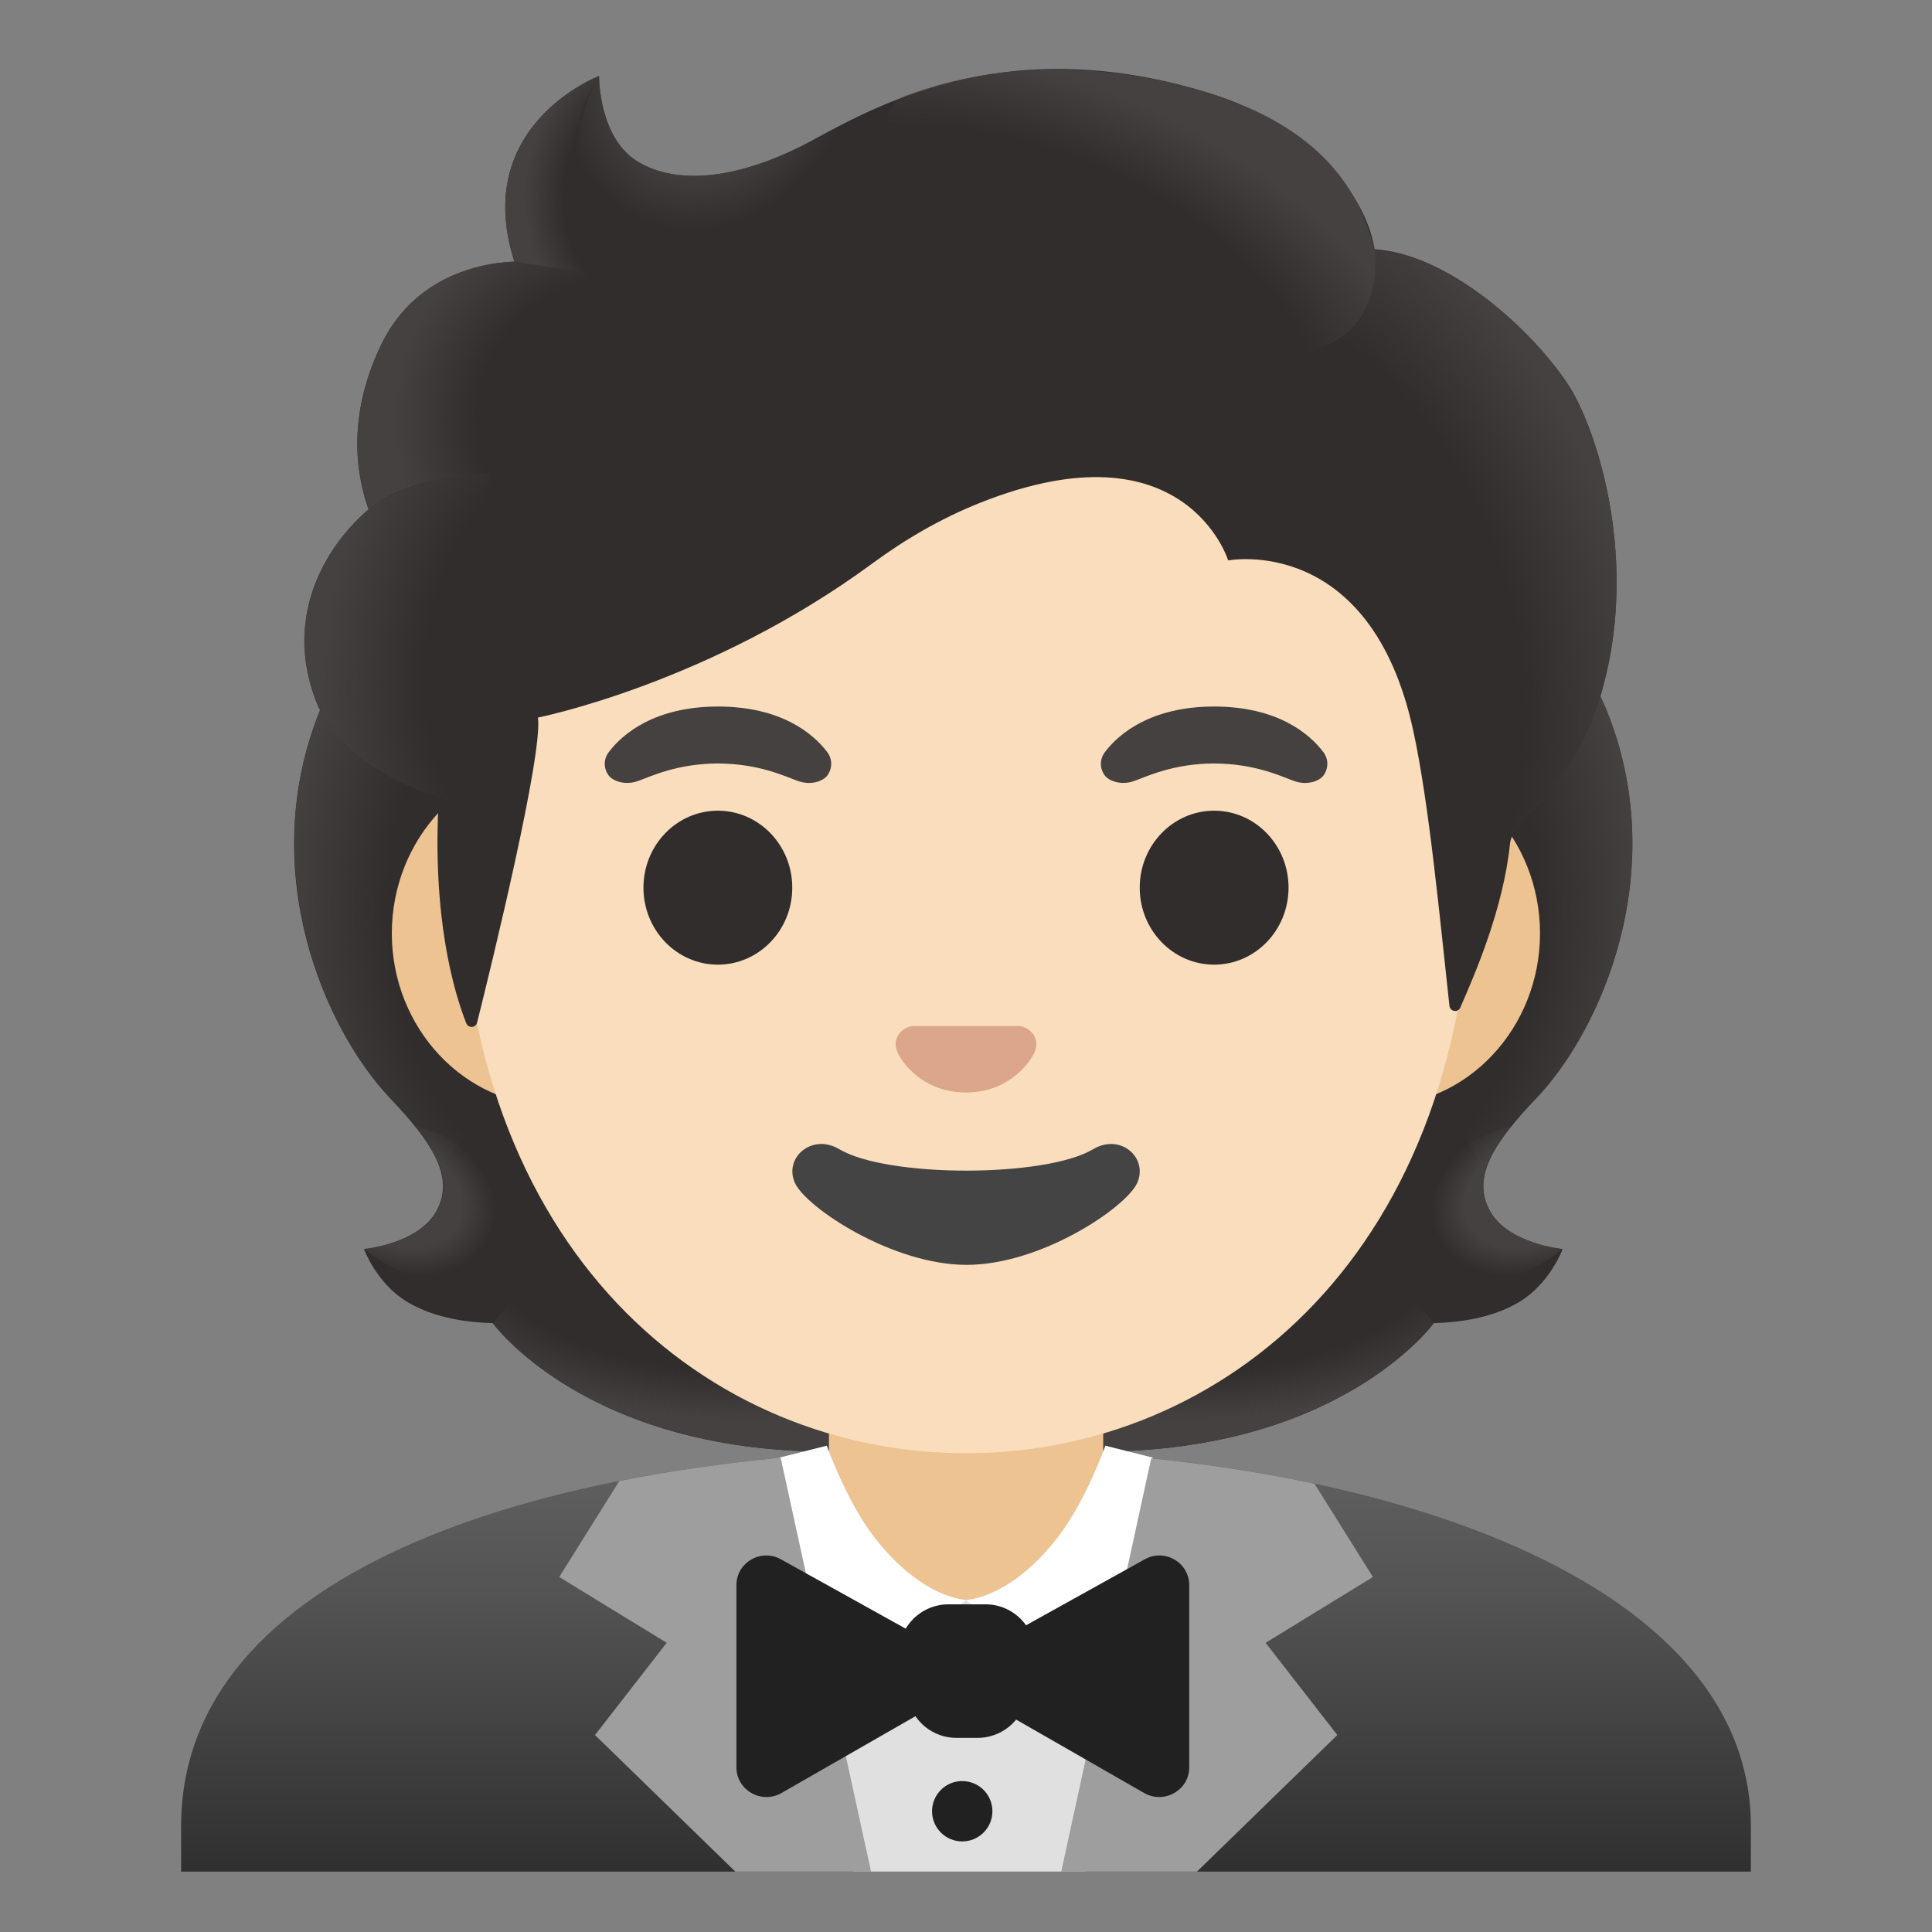 <?xml version="1.0" encoding="UTF-8"?> <svg xmlns="http://www.w3.org/2000/svg" width="100" height="100" viewBox="0 0 100 100" fill="none"><rect x="0" y="0" width="100" height="100" fill="#808080" stroke="none"/> <path d="M50.109 75H50C29.961 75.023 9.375 80.547 9.375 94.523V96.875H90.625V94.523C90.625 81.344 70.234 75 50.109 75Z" fill="url(#paint0_linear)"></path> <path d="M77.117 62.672C76.141 60.898 77.383 59.094 79.508 56.859C82.875 53.312 86.539 45.086 83.133 36.734C83.156 36.688 82.461 35.281 82.484 35.234L81.086 35.164C80.641 35.102 65.258 35.07 49.859 35.07C34.461 35.07 19.078 35.102 18.633 35.164C18.633 35.164 16.562 36.688 16.578 36.734C13.18 45.086 16.836 53.305 20.203 56.859C22.32 59.094 23.562 60.898 22.594 62.672C21.648 64.398 18.836 64.648 18.836 64.648C18.836 64.648 19.484 66.414 21.047 67.367C22.492 68.25 24.273 68.453 25.5 68.484C25.5 68.484 30.305 75.133 42.867 75.133H56.852C69.414 75.133 74.219 68.484 74.219 68.484C75.445 68.453 77.227 68.25 78.672 67.367C80.234 66.414 80.883 64.648 80.883 64.648C80.883 64.648 78.062 64.391 77.117 62.672V62.672Z" fill="#312D2D"></path> <path d="M49.852 75.125V67.75L72.172 65.984L74.203 68.484C74.203 68.484 69.398 75.133 56.836 75.133L49.852 75.125V75.125Z" fill="url(#paint1_radial)"></path> <path d="M74.148 65.258C70.805 60.18 78.219 58.281 78.219 58.281L78.227 58.289C76.938 59.891 76.352 61.289 77.109 62.672C78.055 64.398 80.867 64.648 80.867 64.648C80.867 64.648 77.039 68.055 74.148 65.258Z" fill="url(#paint2_radial)"></path> <path d="M83.148 36.727C86.469 44.812 82.977 53.141 79.703 56.656C79.258 57.141 77.352 59.008 76.914 60.5C76.914 60.5 69.461 50.102 67.234 43.992C66.789 42.758 66.375 41.492 66.32 40.18C66.281 39.195 66.43 38.023 67 37.188C67.695 36.164 82.75 35.859 82.75 35.859L83.148 36.727V36.727Z" fill="url(#paint3_radial)"></path> <path d="M16.578 36.727C13.258 44.812 16.75 53.141 20.023 56.656C20.477 57.141 22.375 59.008 22.812 60.5C22.812 60.5 30.266 50.102 32.492 43.992C32.945 42.758 33.352 41.492 33.406 40.18C33.445 39.195 33.297 38.023 32.727 37.188C32.031 36.164 31.219 36.438 30.039 36.438C27.789 36.438 17.938 35.859 17.172 35.859C17.18 35.875 16.578 36.727 16.578 36.727V36.727Z" fill="url(#paint4_radial)"></path> <path d="M49.883 75.125V67.75L27.562 65.984L25.531 68.484C25.531 68.484 30.336 75.133 42.898 75.133L49.883 75.125V75.125Z" fill="url(#paint5_radial)"></path> <path d="M25.578 65.258C28.922 60.18 21.508 58.281 21.508 58.281L21.5 58.289C22.789 59.891 23.375 61.289 22.617 62.672C21.672 64.398 18.859 64.648 18.859 64.648C18.859 64.648 22.695 68.055 25.578 65.258Z" fill="url(#paint6_radial)"></path> <path d="M50 70.375H42.906V78.172C42.906 81.695 45.797 84.555 49.359 84.555H50.648C54.211 84.555 57.102 81.695 57.102 78.172V70.375H50Z" fill="#EDC391"></path> <path d="M41.141 82.812L44.148 96.875H56.172L58.859 82.812H41.141Z" fill="#E0E0E0"></path> <path d="M41.992 89.484L50.008 82.812C50.008 82.812 47.711 82.766 45.234 79.539C43.781 77.648 42.797 74.828 42.797 74.828L40.344 75.445L41.992 89.484V89.484Z" fill="white"></path> <path d="M58.023 89.484L50 82.812C50 82.812 52.297 82.766 54.773 79.539C56.227 77.648 57.211 74.828 57.211 74.828L59.664 75.445L58.023 89.484V89.484Z" fill="white"></path> <path d="M40.406 75.445C40.383 75.445 40.352 75.453 40.328 75.453V75.445C40.242 75.461 40.156 75.469 40.07 75.484C37.32 75.758 34.633 76.141 32.055 76.656L28.945 81.625L34.508 85.031L30.797 89.805L38.062 96.875H45.086L40.406 75.445Z" fill="#9E9E9E"></path> <path d="M71.062 81.625L68.039 76.797C65.328 76.219 62.492 75.781 59.586 75.484L54.93 96.875H61.953L69.219 89.805L65.508 85.031L71.062 81.625Z" fill="#9E9E9E"></path> <path d="M50.602 89.953H49.508C48.312 89.953 47.281 89.133 47 87.969L46.586 86.211C46.496 85.832 46.494 85.439 46.578 85.059C46.662 84.679 46.831 84.323 47.072 84.018C47.314 83.713 47.621 83.466 47.971 83.297C48.321 83.127 48.705 83.039 49.094 83.039H51.008C52.664 83.039 53.883 84.578 53.516 86.188L53.117 87.945C52.986 88.515 52.666 89.023 52.21 89.388C51.753 89.752 51.186 89.952 50.602 89.953V89.953Z" fill="#212121"></path> <path d="M38.117 91.477V82.047C38.117 80.875 39.391 80.133 40.422 80.711L48.773 85.352C49.82 85.93 49.828 87.422 48.789 88.024L40.438 92.813C39.406 93.391 38.117 92.656 38.117 91.477V91.477Z" fill="#212121"></path> <path d="M61.555 91.477V82.047C61.555 80.875 60.281 80.133 59.25 80.711L50.898 85.352C49.852 85.93 49.844 87.422 50.883 88.024L59.234 92.813C60.266 93.391 61.555 92.656 61.555 91.477V91.477Z" fill="#212121"></path> <path d="M49.805 95.312C50.668 95.312 51.367 94.613 51.367 93.75C51.367 92.887 50.668 92.188 49.805 92.188C48.942 92.188 48.242 92.887 48.242 93.75C48.242 94.613 48.942 95.312 49.805 95.312Z" fill="#212121"></path> <path d="M71.352 39.398H28.648C24.047 39.398 20.281 43.414 20.281 48.312C20.281 53.211 24.047 57.227 28.648 57.227H71.344C75.945 57.227 79.711 53.211 79.711 48.312C79.711 43.414 75.953 39.398 71.352 39.398V39.398Z" fill="#EDC391"></path> <path d="M50 8.648C36.406 8.648 23.812 23.188 23.812 44.117C23.812 64.93 36.789 75.219 50 75.219C63.211 75.219 76.188 64.922 76.188 44.109C76.188 23.188 63.594 8.648 50 8.648V8.648Z" fill="#F9DDBD"></path> <path d="M42.812 38.922C42.086 37.961 40.414 36.57 37.164 36.57C33.914 36.57 32.234 37.969 31.516 38.922C31.195 39.344 31.273 39.836 31.5 40.133C31.703 40.406 32.312 40.664 32.984 40.438C33.656 40.211 34.969 39.531 37.164 39.516C39.359 39.531 40.672 40.211 41.344 40.438C42.016 40.664 42.625 40.414 42.828 40.133C43.047 39.836 43.133 39.344 42.812 38.922V38.922Z" fill="#454140"></path> <path d="M68.492 38.922C67.766 37.961 66.094 36.57 62.844 36.57C59.594 36.57 57.914 37.969 57.195 38.922C56.875 39.344 56.953 39.836 57.18 40.133C57.383 40.406 57.992 40.664 58.664 40.438C59.336 40.211 60.648 39.531 62.844 39.516C65.039 39.531 66.352 40.211 67.023 40.438C67.695 40.664 68.305 40.414 68.508 40.133C68.727 39.836 68.812 39.344 68.492 38.922Z" fill="#454140"></path> <path d="M37.156 49.93C39.283 49.93 41.008 48.146 41.008 45.945C41.008 43.745 39.283 41.961 37.156 41.961C35.029 41.961 33.305 43.745 33.305 45.945C33.305 48.146 35.029 49.93 37.156 49.93Z" fill="#312D2D"></path> <path d="M62.844 49.93C64.971 49.93 66.695 48.146 66.695 45.945C66.695 43.745 64.971 41.961 62.844 41.961C60.717 41.961 58.992 43.745 58.992 45.945C58.992 48.146 60.717 49.93 62.844 49.93Z" fill="#312D2D"></path> <path d="M56.578 59.484C54.094 60.961 45.93 60.961 43.445 59.484C42.016 58.633 40.555 59.938 41.148 61.234C41.734 62.508 46.18 65.469 50.031 65.469C53.883 65.469 58.273 62.508 58.859 61.234C59.445 59.938 58.008 58.633 56.578 59.484Z" fill="#444444"></path> <path d="M53.016 53.172C52.93 53.141 52.852 53.117 52.766 53.109H47.234C47.148 53.117 47.062 53.141 46.984 53.172C46.484 53.375 46.211 53.891 46.445 54.445C46.68 55 47.781 56.547 50 56.547C52.219 56.547 53.32 54.992 53.555 54.445C53.789 53.891 53.516 53.375 53.016 53.172V53.172Z" fill="#DBA689"></path> <path d="M81.164 19.906C79.258 17.023 74.984 13.156 71.148 12.898C70.531 9.211 66.586 6.086 62.766 4.875C52.43 1.602 45.703 5.273 42.086 7.242C41.336 7.648 36.484 10.344 33.094 8.414C30.969 7.203 31.008 3.93 31.008 3.93C31.008 3.93 24.352 6.469 26.625 13.539C24.336 13.633 21.336 14.602 19.75 17.812C17.859 21.641 18.531 24.836 19.078 26.367C17.109 28.039 14.633 31.594 16.328 36.211C17.609 39.688 22.711 41.289 22.711 41.289C22.352 47.547 23.516 51.398 24.133 52.961C24.242 53.234 24.625 53.211 24.695 52.93C25.469 49.828 28.109 39.023 27.844 37.141C27.844 37.141 36.711 35.383 45.164 29.156C46.883 27.891 48.75 26.812 50.734 26.023C61.352 21.797 63.57 29.008 63.57 29.008C63.57 29.008 70.93 27.594 73.148 37.812C73.984 41.641 74.547 47.773 75.023 52.062C75.055 52.367 75.469 52.43 75.586 52.148C76.328 50.445 77.812 47.07 78.164 43.625C78.289 42.414 81.555 40.812 82.961 35.609C84.852 28.664 82.539 21.992 81.164 19.906V19.906Z" fill="#312D2D"></path> <path d="M78.156 43.648C78.281 42.438 81.547 40.836 82.953 35.633C83.102 35.078 83.227 34.516 83.344 33.953C84.484 27.633 82.438 21.828 81.164 19.906C79.398 17.242 75.617 13.742 72.031 13.023C71.719 12.984 71.414 12.945 71.125 12.93C71.125 12.93 71.383 14.609 70.703 15.945C69.828 17.68 68.039 18.094 68.039 18.094C77.391 27.445 76.719 35.273 78.156 43.648V43.648Z" fill="url(#paint7_radial)"></path> <path d="M44.352 6.062C43.492 6.477 42.742 6.891 42.086 7.242C41.336 7.648 36.484 10.344 33.094 8.414C31.008 7.227 31.008 4.055 31.008 3.945C30.047 5.172 27.141 13.93 35.641 14.516C39.305 14.766 41.562 11.57 42.906 8.867C43.383 7.875 44.148 6.445 44.352 6.062V6.062Z" fill="url(#paint8_radial)"></path> <path d="M61.695 4.562C67.414 6.109 70.203 9.023 71.133 12.906C71.406 14.047 71.734 24.687 51.422 12.594C43.867 8.094 45.93 5.281 46.812 4.961C50.273 3.711 55.289 2.828 61.695 4.562V4.562Z" fill="url(#paint9_radial)"></path> <path d="M30.984 3.945C30.977 3.953 30.961 3.953 30.938 3.969H30.93C30.203 4.273 24.492 6.922 26.625 13.539L32.703 14.516C27.32 9.062 31.008 3.93 31.008 3.93C31.008 3.93 30.992 3.938 30.984 3.945V3.945Z" fill="url(#paint10_radial)"></path> <path d="M30.383 14.141L26.625 13.539C26.477 13.539 25.977 13.586 25.703 13.625C23.586 13.922 21.094 15.016 19.742 17.812C18.289 20.828 18.328 23.414 18.727 25.141C18.844 25.719 19.078 26.375 19.078 26.375C19.078 26.375 20.938 24.609 25.367 24.492L30.383 14.141V14.141Z" fill="url(#paint11_radial)"></path> <path d="M18.898 26.523C17.047 28.164 14.555 31.828 16.391 36.375C17.773 39.805 22.711 41.289 22.711 41.289C22.711 41.305 23.695 41.602 24.203 41.602L25.359 24.492C22.992 24.492 20.719 25.203 19.25 26.227C19.266 26.25 18.891 26.5 18.898 26.523Z" fill="url(#paint12_radial)"></path> <defs> <linearGradient id="paint0_linear" x1="50" y1="74.879" x2="50" y2="101.846" gradientUnits="userSpaceOnUse"> <stop offset="0.003" stop-color="#616161"></stop> <stop offset="0.277" stop-color="#545454"></stop> <stop offset="0.783" stop-color="#323232"></stop> <stop offset="1" stop-color="#212121"></stop> </linearGradient> <radialGradient id="paint1_radial" cx="0" cy="0" r="1" gradientUnits="userSpaceOnUse" gradientTransform="translate(61.25 64.467) scale(18.296 8.987)"> <stop offset="0.728" stop-color="#454140" stop-opacity="0"></stop> <stop offset="1" stop-color="#454140"></stop> </radialGradient> <radialGradient id="paint2_radial" cx="0" cy="0" r="1" gradientUnits="userSpaceOnUse" gradientTransform="translate(79.272 61.745) rotate(154.924) scale(5.407 4.011)"> <stop offset="0.663" stop-color="#454140"></stop> <stop offset="1" stop-color="#454140" stop-opacity="0"></stop> </radialGradient> <radialGradient id="paint3_radial" cx="0" cy="0" r="1" gradientUnits="userSpaceOnUse" gradientTransform="translate(65.259 46.452) rotate(-94.278) scale(23.749 19.793)"> <stop offset="0.725" stop-color="#454140" stop-opacity="0"></stop> <stop offset="1" stop-color="#454140"></stop> </radialGradient> <radialGradient id="paint4_radial" cx="0" cy="0" r="1" gradientUnits="userSpaceOnUse" gradientTransform="translate(34.472 46.452) rotate(-85.722) scale(23.749 19.793)"> <stop offset="0.725" stop-color="#454140" stop-opacity="0"></stop> <stop offset="1" stop-color="#454140"></stop> </radialGradient> <radialGradient id="paint5_radial" cx="0" cy="0" r="1" gradientUnits="userSpaceOnUse" gradientTransform="translate(38.48 64.467) rotate(180) scale(18.296 8.987)"> <stop offset="0.728" stop-color="#454140" stop-opacity="0"></stop> <stop offset="1" stop-color="#454140"></stop> </radialGradient> <radialGradient id="paint6_radial" cx="0" cy="0" r="1" gradientUnits="userSpaceOnUse" gradientTransform="translate(20.46 61.745) rotate(25.076) scale(5.407 4.011)"> <stop offset="0.663" stop-color="#454140"></stop> <stop offset="1" stop-color="#454140" stop-opacity="0"></stop> </radialGradient> <radialGradient id="paint7_radial" cx="0" cy="0" r="1" gradientUnits="userSpaceOnUse" gradientTransform="translate(63.933 33.921) rotate(72.085) scale(27.838 20.655)"> <stop offset="0.699" stop-color="#454140" stop-opacity="0"></stop> <stop offset="1" stop-color="#454140"></stop> </radialGradient> <radialGradient id="paint8_radial" cx="0" cy="0" r="1" gradientUnits="userSpaceOnUse" gradientTransform="translate(36.794 3.57) rotate(28.203) scale(7.299 8.655)"> <stop offset="0.58" stop-color="#454140"></stop> <stop offset="1" stop-color="#454140" stop-opacity="0"></stop> </radialGradient> <radialGradient id="paint9_radial" cx="0" cy="0" r="1" gradientUnits="userSpaceOnUse" gradientTransform="translate(53.108 16.826) rotate(-157.19) scale(22.828 12.829)"> <stop offset="0.699" stop-color="#454140" stop-opacity="0"></stop> <stop offset="1" stop-color="#454140"></stop> </radialGradient> <radialGradient id="paint10_radial" cx="0" cy="0" r="1" gradientUnits="userSpaceOnUse" gradientTransform="translate(33.863 10.23) scale(6.699 8.195)"> <stop offset="0.702" stop-color="#454140" stop-opacity="0"></stop> <stop offset="1" stop-color="#454140"></stop> </radialGradient> <radialGradient id="paint11_radial" cx="0" cy="0" r="1" gradientUnits="userSpaceOnUse" gradientTransform="translate(32.941 22.055) rotate(-164.942) scale(12.565 11.759)"> <stop offset="0.66" stop-color="#454140" stop-opacity="0"></stop> <stop offset="1" stop-color="#454140"></stop> </radialGradient> <radialGradient id="paint12_radial" cx="0" cy="0" r="1" gradientUnits="userSpaceOnUse" gradientTransform="translate(29.963 34.186) rotate(7.834) scale(13.193 18.538)"> <stop offset="0.598" stop-color="#454140" stop-opacity="0"></stop> <stop offset="1" stop-color="#454140"></stop> </radialGradient> </defs> </svg> 
